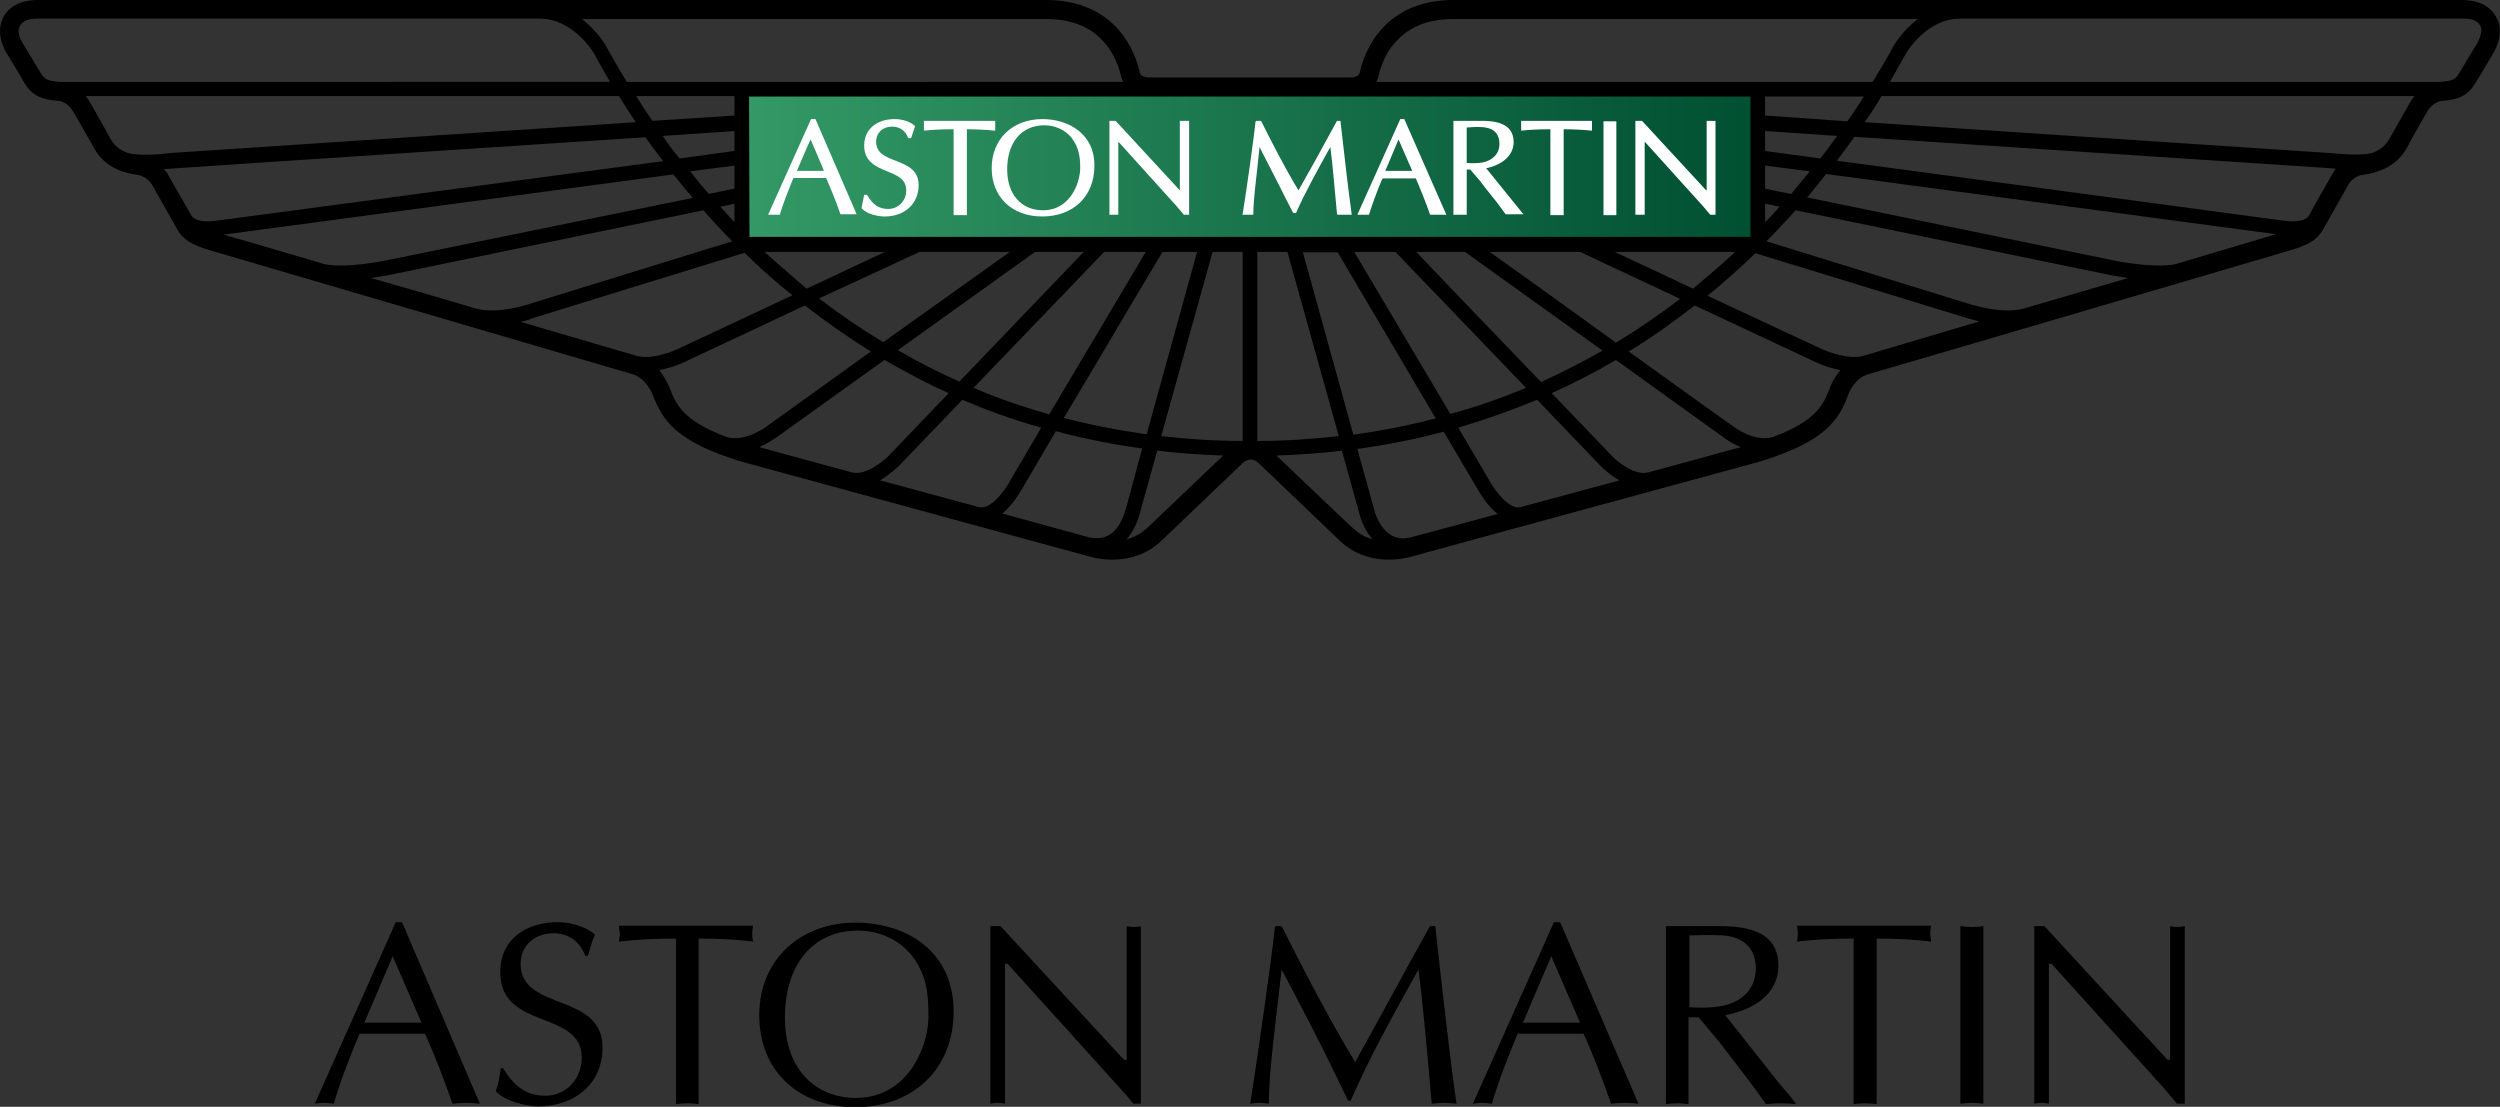 <?xml version="1.0" encoding="utf-8"?>
<!-- Generator: Adobe Illustrator 19.2.1, SVG Export Plug-In . SVG Version: 6.00 Build 0)  -->
<svg version="1.1" id="Laag_1" xmlns="http://www.w3.org/2000/svg" xmlns:xlink="http://www.w3.org/1999/xlink" x="0px" y="0px"
	 viewBox="0 0 564.7 250" style="enable-background:new 0 0 564.7 250;" xml:space="preserve">
<rect x="0" y="0" width="564.7" height="250" fill="#333333" stroke="none"/>
<style type="text/css">
	.st0{fill:url(#SVGID_1_);}
	.st1{fill:#FFFFFF;}
</style>
<g>
	<g>
		<path d="M88.7,216l-6.4,15h12.9L88.7,216 M108.4,249.3c-1.1-0.1-2.1-0.2-3.1-0.2c-1.1,0-2.1,0.1-3.1,0.2
			c-1.7-4.9-3.8-10.5-6.2-15.8H81.2c-2.1,5.1-4.2,10.3-5.8,15.8c-0.8-0.1-1.5-0.2-2.2-0.2c-0.8,0-1.4,0.1-2.1,0.2l18.3-41h1.4
			L108.4,249.3z"/>
		<path d="M113.7,241.4c2.3,3.7,4.9,6.1,9.5,6.1c4.8,0,8.2-3.9,8.2-8.6c0-10.9-18.4-6.1-18.4-19.3c0-7.6,6-11.3,13-11.3
			c2.8,0,6.2,0.9,8.4,2.8c-0.7,1.5-1.1,3.2-1.6,4.8h-0.6c-1.2-3.2-3.8-5.1-7.2-5.1c-4.1,0-7.4,2.7-7.4,6.9
			c0,10.8,18.5,6.4,18.5,18.9c0,8.4-6.5,13.3-14.5,13.3c-2.9,0-7.6-1.2-9.6-3.4c0.6-1.7,0.9-3.5,1.1-5.2H113.7"/>
		<path d="M157.8,249.4c-0.9-0.1-1.7-0.2-2.5-0.2c-0.9,0-1.8,0.1-2.6,0.2V212c-5.9,0-9.5,0.3-12.9,0.7c0.1-0.6,0.2-1.2,0.2-1.8
			c0-0.6-0.2-1.1-0.2-1.8h30.3c-0.1,0.7-0.2,1.2-0.2,1.8c0,0.6,0.1,1.2,0.2,1.8c-2.9-0.4-7-0.7-12.3-0.7V249.4"/>
		<path d="M206,215.9c-2.9-3.7-7.5-5.7-12.2-5.7c-10.3,0-16.5,7.8-16.5,19.7c0,11.9,7.2,18.1,16,18.1c12.4,0,16.8-12.8,16.4-19.2
			C209.7,224,209.1,219.9,206,215.9 M171.5,229.3c0-12.8,9.6-20.9,21.7-20.9c11,0,22.2,6,22.2,20.1c0,13-9.2,21.6-22.3,21.6
			C180.2,250,171.5,241.8,171.5,229.3z"/>
		<path d="M257.8,249.3H256c-0.6-0.8-1.8-2.2-3.1-3.6l-25.3-28h-0.6v31.6c-0.6-0.1-1.1-0.2-1.7-0.2c-0.6,0-1.1,0.1-1.6,0.2v-40.1
			h2.3l27.9,30.2h0.6v-30.2c0.5,0.1,1,0.2,1.6,0.2c0.5,0,1-0.1,1.6-0.2V249.3"/>
		<path d="M324.2,209.2c1.6,14.5,3.2,28.9,4.8,40.1c-1-0.1-1.8-0.2-2.8-0.2c-0.9,0-1.8,0.1-2.8,0.2c-1-11.8-2.2-24.4-3-30.3
			c-6.8,12.1-11.8,21.5-15.3,29.6h-0.6l-3.2-6.6c-3.7-7.7-7.8-15.4-11.8-23c-1.3,11.5-2.9,23.1-2.9,30.3c-0.8-0.1-1.4-0.2-2.1-0.2
			c-0.8,0-1.4,0.1-2.1,0.2c1.5-9.4,5-33.9,5.6-40.1h1.5c4.7,9.3,10.3,20.3,16.6,30.7c5.6-10,11-20.2,16.9-30.7H324.2"/>
		<path d="M350.4,216l-6.4,15h12.9L350.4,216 M370.1,249.3c-1.1-0.1-2-0.2-3.1-0.2c-1.1,0-2.1,0.1-3.1,0.2
			c-1.7-4.9-3.8-10.5-6.2-15.8h-14.9c-2.1,5.1-4.2,10.3-5.8,15.8c-0.8-0.1-1.5-0.2-2.2-0.2c-0.8,0-1.4,0.1-2.1,0.2l18.3-41h1.4
			L370.1,249.3z"/>
		<path d="M381.5,227.5c0.9,0.1,4.6,0.3,7.6-0.3c4.3-0.9,7.5-3.8,7.5-8.4c0-4-2.1-6.7-6.4-7.4c-2.2-0.3-6.2-0.2-8.6-0.1V227.5
			 M376.3,209.2h12.4c9,0,13,3,13,8.9c0,6.8-6.1,10.1-12,11.2l12.1,15.3l2.8,3.3l1.1,1.5c-1.2-0.1-2.3-0.2-3.4-0.2
			c-1.1,0-2.3,0.1-3.4,0.2c-1.3-1.8-2.5-3.5-3.7-5.1l-6.9-9l-4.6-5.5h-2.3v19.6c-0.9-0.1-1.7-0.2-2.5-0.2c-0.9,0-1.8,0.1-2.6,0.2
			V209.2z"/>
		<path d="M423.9,249.4c-0.9-0.1-1.8-0.2-2.6-0.2c-0.9,0-1.7,0.1-2.6,0.2V212c-5.9,0-9.5,0.3-12.8,0.7c0.1-0.6,0.2-1.2,0.2-1.8
			c0-0.6-0.1-1.1-0.2-1.8h30.3c-0.1,0.7-0.2,1.2-0.2,1.8c0,0.6,0.2,1.2,0.2,1.8c-3-0.4-7.1-0.7-12.3-0.7V249.4"/>
		<path d="M442.8,209.2c0.9,0.1,1.7,0.2,2.6,0.2c0.8,0,1.7-0.1,2.6-0.2v40.1c-0.9-0.1-1.8-0.2-2.6-0.2c-0.9,0-1.7,0.1-2.6,0.2V209.2
			"/>
		<path d="M493.5,249.3h-1.8c-0.6-0.8-1.8-2.2-3-3.6l-25.3-28h-0.6v31.6c-0.6-0.1-1.1-0.2-1.6-0.2c-0.6,0-1.1,0.1-1.7,0.2v-40.1h2.3
			l27.8,30.2h0.6v-30.2c0.5,0.1,1,0.2,1.6,0.2c0.5,0,1.1-0.1,1.7-0.2V249.3"/>
	</g>
	<g>
		<linearGradient id="SVGID_1_" gradientUnits="userSpaceOnUse" x1="168.341" y1="38.039" x2="396.598" y2="38.039">
			<stop  offset="0" style="stop-color:#339966"/>
			<stop  offset="1" style="stop-color:#004F32"/>
		</linearGradient>
		<rect x="168.3" y="21.5" class="st0" width="228.3" height="33.1"/>
		<path d="M20.7,32.6L20.7,32.6C20.7,32.6,20.7,32.6,20.7,32.6L20.7,32.6"/>
		<path d="M559.6,9.7c-0.1,0.1-4.1,6.8-4.1,6.8c-0.8,1.3-1.2,1.8-4.4,2H426.9c1.4-2.4,2.5-4.5,3.6-6.4c0.1-0.1,4.5-7.9,12.3-7.9
			h113.8c1.2,0,2.8,0.2,3.6,1.5c0.1,0.2,0.3,0.6,0.3,1.2C560.4,7.7,560.2,8.5,559.6,9.7 M544.4,23.1l-4.3,7.6
			c-0.6,1.1-1.5,2.9-4.4,3.9c-2.4,0.6-7.2,0.2-8.9,0l-105.6-7c1.4-2,2.7-4,3.8-5.9h120.4C545,22.2,544.7,22.6,544.4,23.1z
			 M526.5,39.9c0,0-4.2,7.3-5,8.9c-0.2,0.3-1.4,1.6-5.3,1.1L414.9,36.3c1.4-1.8,2.7-3.6,4-5.4L526.4,38c0.1,0,0.6,0.1,1.2,0.1
			C527.2,38.7,526.8,39.3,526.5,39.9z M491.6,59.6c-3.8,1-11.3-0.2-13.8-0.7c0,0-47.7-9.8-69.6-14.3c1.5-1.8,2.9-3.6,4.3-5.3
			l101.6,13.6L491.6,59.6z M457.1,69.7c-4.9,1.3-11.2-0.8-11.4-0.8l-0.1,0l-46.6-14.4c2.3-2.3,4.5-4.7,6.6-7l71.4,14.7
			c0.1,0,1.6,0.3,3.7,0.6L457.1,69.7z M420.8,80.4c-3.3,0.9-8.2-1-9.8-1.8c0,0-12.5-5.8-25.3-11.8c3.8-3.1,7.5-6.4,10.8-9.6
			L444.8,72c0.1,0,1,0.3,2.3,0.6L420.8,80.4z M413.3,87.7c-1.4,3.6-2.9,7.3-12.8,11c-4.1,1.3-9-2.3-9-2.4c-0.1,0-11.1-7.9-23.6-16.9
			c5.1-3.1,10-6.6,14.9-10.4l26.7,12.5c0.2,0.1,2.9,1.5,6.2,2.1C414.2,85.4,413.4,87.3,413.3,87.7z M376,105.7l-3.7,1
			c-3.1,0.8-6.9-2.4-8.1-3.6c0,0-6-6.3-13.7-14.3c4.9-2.2,9.8-4.7,14.5-7.5L389.6,99c0.1,0.1,1.5,1.1,3.6,2
			C387.7,102.5,376,105.7,376,105.7z M343.3,114.6c-2.6,0.4-5.6-3.9-6.5-5.4l-7.4-12.6c6.1-1.8,12-3.9,17.8-6.3l14.5,15.1
			c0.2,0.1,1.7,1.8,4.1,3.1L343.3,114.6z M318.6,121.4c-1.8,0.4-3.2,0.2-4.5-0.6c-2.7-1.7-3.7-5.5-3.7-5.7l-3.8-13.7
			c6.7-0.9,13.2-2.2,19.5-3.9l7.9,13.4c0.3,0.5,1.9,3.3,4.3,5.2L318.6,121.4z M302.5,116.4c0,0-10.6-10.1-14.2-13.5
			c5-0.2,10-0.5,14.8-1.1l3.9,14c0.1,0.5,0.9,3.6,3,6C307.2,121,306.3,120,302.5,116.4z M284,99.6V56.9h6.8l11.6,41.6
			C296.3,99.2,290.2,99.6,284,99.6z M262.3,98.5l11.6-41.6h6.8v42.7C274.4,99.6,268.3,99.2,262.3,98.5z M259.3,119.1
			c-1.5,1.4-3.2,2.3-4.8,2.7c2.1-2.4,2.9-5.5,3-6l3.9-14c4.9,0.6,9.8,0.9,14.9,1.1C272.3,106.7,259.3,119.1,259.3,119.1z M254.3,115
			c-0.1,0-0.9,4.1-3.7,5.8c-1.3,0.8-2.8,0.9-4.5,0.6l-19.7-5.4c2.4-2,4-4.8,4.3-5.3c0,0,3.3-5.6,7.8-13.3c6.4,1.7,12.9,3,19.5,3.9
			L254.3,115z M221.3,114.6l-22.5-6.1c2.3-1.4,3.9-3,4.1-3.1c0,0,6.4-6.7,14.5-15.1c5.8,2.5,11.7,4.6,17.8,6.3l-7.4,12.6
			C227,110.7,223.9,115,221.3,114.6z M192.4,106.7l-20.9-5.7c2-0.9,3.5-2,3.6-2c0,0,11.6-8.3,24.7-17.7c4.7,2.7,9.5,5.3,14.5,7.5
			l-13.7,14.3C199.3,104.3,195.5,107.5,192.4,106.7z M164.1,98.7c-9.9-3.7-11.4-7.4-12.8-11c-0.1-0.3-0.9-2.2-2.4-4.1
			c3.3-0.6,6.1-2,6.3-2.1c-0.1,0,13.3-6.2,26.6-12.5c4.9,3.8,9.8,7.2,14.9,10.4l-23.5,16.9C173.1,96.4,168.2,100,164.1,98.7z
			 M143.9,80.4c-1-0.3-12.1-3.5-26.3-7.7c1.4-0.3,2.3-0.6,2.3-0.7c0,0,39.1-12.1,48.3-14.9c3.3,3.3,6.9,6.5,10.8,9.6l-25.2,11.8
			C152.1,79.4,147.2,81.3,143.9,80.4z M107.5,69.7c-7.7-2.3-15.9-4.7-23.7-6.9c2.1-0.3,3.6-0.6,3.7-0.6c0,0,50.4-10.4,71.4-14.7
			c2,2.3,4.2,4.7,6.5,7l-46.6,14.4C118.7,68.9,112.4,71,107.5,69.7z M73.1,59.6c-10.5-3.1-19-5.6-22.6-6.6l101.6-13.6
			c1.4,1.7,2.8,3.5,4.4,5.3L86.8,58.9C84.3,59.4,76.9,60.6,73.1,59.6z M48.5,49.9c-3.8,0.5-5-0.8-5.2-1.1l-5.1-8.9
			c-0.3-0.7-0.7-1.2-1.2-1.7c0.7-0.1,108.8-7.2,108.8-7.2c1.2,1.7,2.5,3.5,4,5.4L48.5,49.9z M29,34.6c-2.9-1-3.8-2.7-4.4-3.9
			c-1.7-3-4.1-7.5-5.2-9h120.4c1.2,1.9,2.4,3.8,3.8,5.9l-105.6,7C36.3,34.9,31.4,35.2,29,34.6z M13.6,18.5c-2.9-0.2-3.5-0.6-4.4-2
			c0,0-3.8-6.3-4.1-6.8C4.4,8.5,4.2,7.7,4.2,7c0.1-1.5,1.1-2.7,3.9-2.8h113.8c7.7,0,12.3,7.9,12.3,7.9c1,1.9,2.2,4,3.6,6.4H13.6z
			 M236.3,4.3c5.3,0,9.5,1.5,12.5,4.6c2.2,2.2,3.7,5.1,4.5,8.6c0,0,0.2,0.6,0.4,1H141.6c-1.8-2.8-4.6-7.9-4.6-7.9
			c-0.1-0.2-2-3.6-5.6-6.3C185.3,4.3,236.3,4.3,236.3,4.3z M398.7,26.1v-4.3H421c-1.1,1.8-2.4,3.7-3.7,5.6L398.7,26.1z M398.7,34.1
			v-4.5l16.3,1.1c-1.2,1.6-2.5,3.4-3.8,5.1L398.7,34.1z M398.7,42.6v-5.2l10.1,1.3c-1.4,1.7-2.8,3.4-4.2,5.1
			C401.9,43.3,399.9,42.9,398.7,42.6z M398.7,46l3.3,0.7c-1.1,1.2-2.1,2.3-3.3,3.5V46z M364.7,56.9h27.2c-2.8,2.8-9.3,8.1-9.5,8.3
			C375.8,62.1,369.3,59,364.7,56.9z M336.5,56.9h20.4l22.6,10.6c-4.7,3.6-9.5,6.9-14.5,9.9C354.1,69.5,342.7,61.3,336.5,56.9z
			 M319.9,56.9h11l31.1,22.3c-4.6,2.6-9.2,4.9-13.9,7.1C337.7,75.5,325.4,62.7,319.9,56.9z M305.9,56.9h9.3l29.5,30.7
			c-5.5,2.3-11.2,4.3-17.1,5.9L305.9,56.9z M302.1,56.9l22.2,37.6c-6,1.6-12.3,2.8-18.6,3.7l-11.4-41.2H302.1z M262.6,56.9h7.8
			L259,98.1c-6.4-0.9-12.6-2.1-18.7-3.7C248.7,80.4,259.7,61.6,262.6,56.9z M249.4,56.9h9.4L237,93.6c-5.9-1.7-11.6-3.6-17.1-6
			C231.7,75.3,246,60.5,249.4,56.9z M233.8,56.9h11l-28.1,29.3c-4.7-2.1-9.4-4.5-13.9-7.1C216.2,69.5,230.3,59.4,233.8,56.9z
			 M182.2,65.2c-0.2-0.2-6.7-5.7-9.5-8.3h27.2L182.2,65.2z M207.7,56.9h20.4l-28.6,20.4c-5-3-9.8-6.3-14.5-9.9
			C195.9,62.4,205.8,57.8,207.7,56.9z M165.9,46v4.2c-1.1-1.2-2.1-2.3-3.2-3.5C164,46.4,165,46.2,165.9,46z M165.9,37.4v5.2
			l-5.8,1.2c-1.5-1.7-2.9-3.4-4.2-5.1L165.9,37.4z M165.9,29.6v4.5l-12.4,1.7c-1.4-1.7-2.7-3.4-3.8-5.1L165.9,29.6z M165.9,26.1
			l-18.5,1.2c-1.4-1.9-2.6-3.8-3.7-5.6h22.2V26.1z M169.3,53.6C169.3,53.6,169.2,53.6,169.3,53.6l-0.1-31.8h226.2v31.7l-0.1,0H169.3
			z M311.3,17.5c0.8-3.6,2.3-6.5,4.5-8.6c3-3.1,7.2-4.6,12.5-4.6c0,0,51,0,104.9,0c-3.6,2.7-5.5,6.1-5.6,6.3
			c-1.2,2.3-2.8,4.9-4.6,7.9H310.9C311.1,18.1,311.3,17.5,311.3,17.5z M563.7,3.6c-2-3.3-5.6-3.5-7.2-3.6H328.3
			c-6.4,0-11.7,2-15.5,5.8c-2.8,2.8-4.7,6.4-5.7,10.7c0,0.2-0.3,1-2.2,1h-45.2c-1.9,0-2.2-0.9-2.2-1c-1-4.3-2.9-7.9-5.7-10.7
			C248,2,242.7,0,236.3,0H8C6.6,0.1,2.9,0.3,0.9,3.6C0,5.2-0.7,7.9,1.3,11.7c0.1,0,4.2,7,4.2,7c1.7,2.8,3.7,3.8,7.8,4.1
			c0.1,0,2,0.2,3.3,2.5l4.3,7.5c0.9,1.7,3,5.8,10.2,6.7c0.1,0,2.2,0.3,3.4,2.5l5.2,9.2c1.5,3,3.7,4.1,7.6,5.3l95.5,28
			c3.2,0.9,4.6,4.6,4.6,4.6c2.3,5.9,5.3,10.7,20.2,15.2c0,0,78.1,21.3,78.1,21.3c1,0.3,9.9,3,16.7-3.5l18.3-17.5
			c0,0,0.8-0.8,1.8-0.8c1,0,1.8,0.8,1.8,0.8c0.1,0.1,18.3,17.5,18.3,17.5c6.8,6.5,15.7,3.8,16.7,3.5c-0.1,0,78-21.3,78.1-21.3
			c14.8-4.5,18-9.4,20.1-15.2c0.1-0.3,1.4-3.7,4.6-4.6c0,0,14.5-4.2,95.4-28c3.9-1.2,6.1-2.3,7.6-5.3l5.2-9.2
			c1.2-2.3,3.3-2.5,3.4-2.5c7.3-1,9.4-5,10.3-6.7c-0.1,0,4.2-7.5,4.2-7.5c1.3-2.3,3.2-2.5,3.3-2.5c4.1-0.3,6-1.3,7.7-4.1
			c0,0,4.2-7,4.2-7c0.8-1.6,1.3-3.2,1.3-4.7C564.7,5.8,564.3,4.6,563.7,3.6z"/>
		<path class="st1" d="M180,38.6c0.2-0.4,2.7-6.4,3.1-7.1c0.3,0.7,2.9,6.7,3,7.1C185.7,38.6,180.5,38.6,180,38.6 M184.2,26.9h-1
			l-9.7,21.6h2.7v-0.2c0.8-2.6,1.8-5.1,2.8-7.6c0,0,0.2-0.3,0.2-0.5c0.2,0,7.2,0,7.4,0c1,2.3,2.1,4.9,3.2,8.1l0.1,0.1h3.6
			L184.2,26.9z"/>
		<path class="st1" d="M194.6,47l0.1,0.1c1.1,1.3,3.7,1.8,5.1,1.8c4.6,0,7.7-2.9,7.7-7.1c0-3.5-2.7-4.5-5.2-5.5
			c-2.3-0.9-4.4-1.7-4.4-4.3c0-2,1.5-3.4,3.6-3.4c1.7,0,3,0.9,3.6,2.5l0.1,0.1h0.6l0.9-2.7l-0.1-0.1c-1.2-1.1-3.1-1.5-4.5-1.5
			c-4.2,0-6.9,2.4-6.9,6c0,3.7,2.8,4.8,5.2,5.8c2.2,0.9,4.3,1.7,4.3,4.3c0,2.4-1.8,4.2-4.1,4.2c-2,0-3.4-0.9-4.7-3.1l-0.1-0.1h-0.6
			L194.6,47"/>
		<path class="st1" d="M224.6,27.3h-15.9v2.2l0.2,0c1.8-0.2,3.6-0.3,6.5-0.3c0,0.4,0,19.4,0,19.4h3c0,0,0-19,0-19.4
			c2.1,0,4.2,0.1,6.2,0.3l0.2,0v-2.2H224.6"/>
		<path class="st1" d="M241.2,45.1c-1.5,1.6-3.4,2.4-5.6,2.4c-4.9,0-8.1-3.6-8.1-9.2c0-6.2,3.3-10,8.4-10c2.5,0,4.8,1.1,6.2,2.9
			c1.5,2,1.9,4.1,1.9,6.6c0,0.1,0,0.3,0,0.4C243.9,40.2,243.1,43.1,241.2,45.1 M235.5,26.9c-6.8,0-11.5,4.5-11.5,11.1
			c0,6.5,4.6,10.9,11.4,10.9c7.1,0,11.8-4.6,11.8-11.4C247.3,30.2,241.3,26.9,235.5,26.9z"/>
		<path class="st1" d="M268.4,27.3h-1.9c0,0,0,15.3,0,15.7l0,0c-0.1-0.1-14.5-15.7-14.5-15.7h-1.4v21.2h2c0,0,0-16,0-16.4
			c0.1,0,0.1,0,0.1,0c0.1,0.1,13.1,14.5,13.1,14.5l1.6,1.9l0.1,0h1.1V27.3H268.4"/>
		<path class="st1" d="M302.7,27.3h-0.7l-5.1,9.3c0,0-3.3,5.9-3.6,6.4c-3.2-5.3-6-10.8-8.4-15.6l-0.1-0.1h-1.1l-0.1,0.2
			c-0.3,3.1-2.1,15.9-2.9,20.8l-0.1,0.2h2.5v-0.2c0-3,0.6-7.4,1.1-12.2c0,0,0.2-2.1,0.3-2.9c0.3,0.7,4.3,8.3,5.8,11.4l1.8,3.5h0.6
			l0.1-0.1c1.8-4.1,4.3-8.7,7.7-14.8c0.5,3.7,1.1,11,1.5,15.1l0.1,0.2h3.2v-0.2c-0.7-5.1-1.5-11.9-2.5-20.8v-0.2H302.7"/>
		<path class="st1" d="M312.9,38.6c0.2-0.4,2.7-6.4,3-7.1c0.3,0.7,2.9,6.7,3.1,7.1C318.5,38.6,313.4,38.6,312.9,38.6 M317.2,26.9
			h-0.1h-0.8l-9.7,21.6h2.6l0.1-0.2c0.8-2.6,1.8-5.2,2.8-7.6c0,0,0.2-0.3,0.2-0.4c0.2,0,7.2,0,7.5,0c1,2.3,2.1,5,3.2,8.1l0.1,0.1
			h3.6L317.2,26.9z"/>
		<path class="st1" d="M331.3,36.8c0-0.3,0-7.7,0-8c1.2-0.1,3.2-0.2,4.2,0c2.1,0.3,3.2,1.6,3.2,3.7c0,2.1-1.4,3.7-3.8,4.2
			C333.7,36.9,332.1,36.9,331.3,36.8 M335.7,38c3.8-0.8,6.2-3,6.2-5.9c0-3.2-2.3-4.8-7-4.8h-6.4h-0.2v21.2h3c0,0,0-9.8,0-10.2
			c0.2,0,0.7,0,0.8,0c0.1,0.1,2.4,2.8,2.4,2.8c-0.1,0,3.6,4.6,3.6,4.6l2,2.7h0.1h3.9C344.2,48.5,336.1,38.5,335.7,38z"/>
		<path class="st1" d="M359.5,27.3h-15.9v2.2l0.2,0c1.8-0.2,3.6-0.3,6.4-0.3c0,0.4,0,19.4,0,19.4h3c0,0,0-19,0-19.4
			c2.2,0,4.2,0.1,6.2,0.3l0.2,0v-2.2H359.5"/>
		<rect x="362.2" y="27.4" class="st1" width="2.9" height="21.2"/>
		<path class="st1" d="M385.5,27.3c0,0,0,15.3,0,15.7c0,0,0,0-0.1,0c-0.1-0.1-14.5-15.7-14.5-15.7h-1.5v21.2h2.1c0,0,0-16,0-16.4
			h0.1c0.1,0.1,13.1,14.5,13.1,14.5l1.6,1.9l1.2,0V27.3H385.5"/>
	</g>
</g>
</svg>

